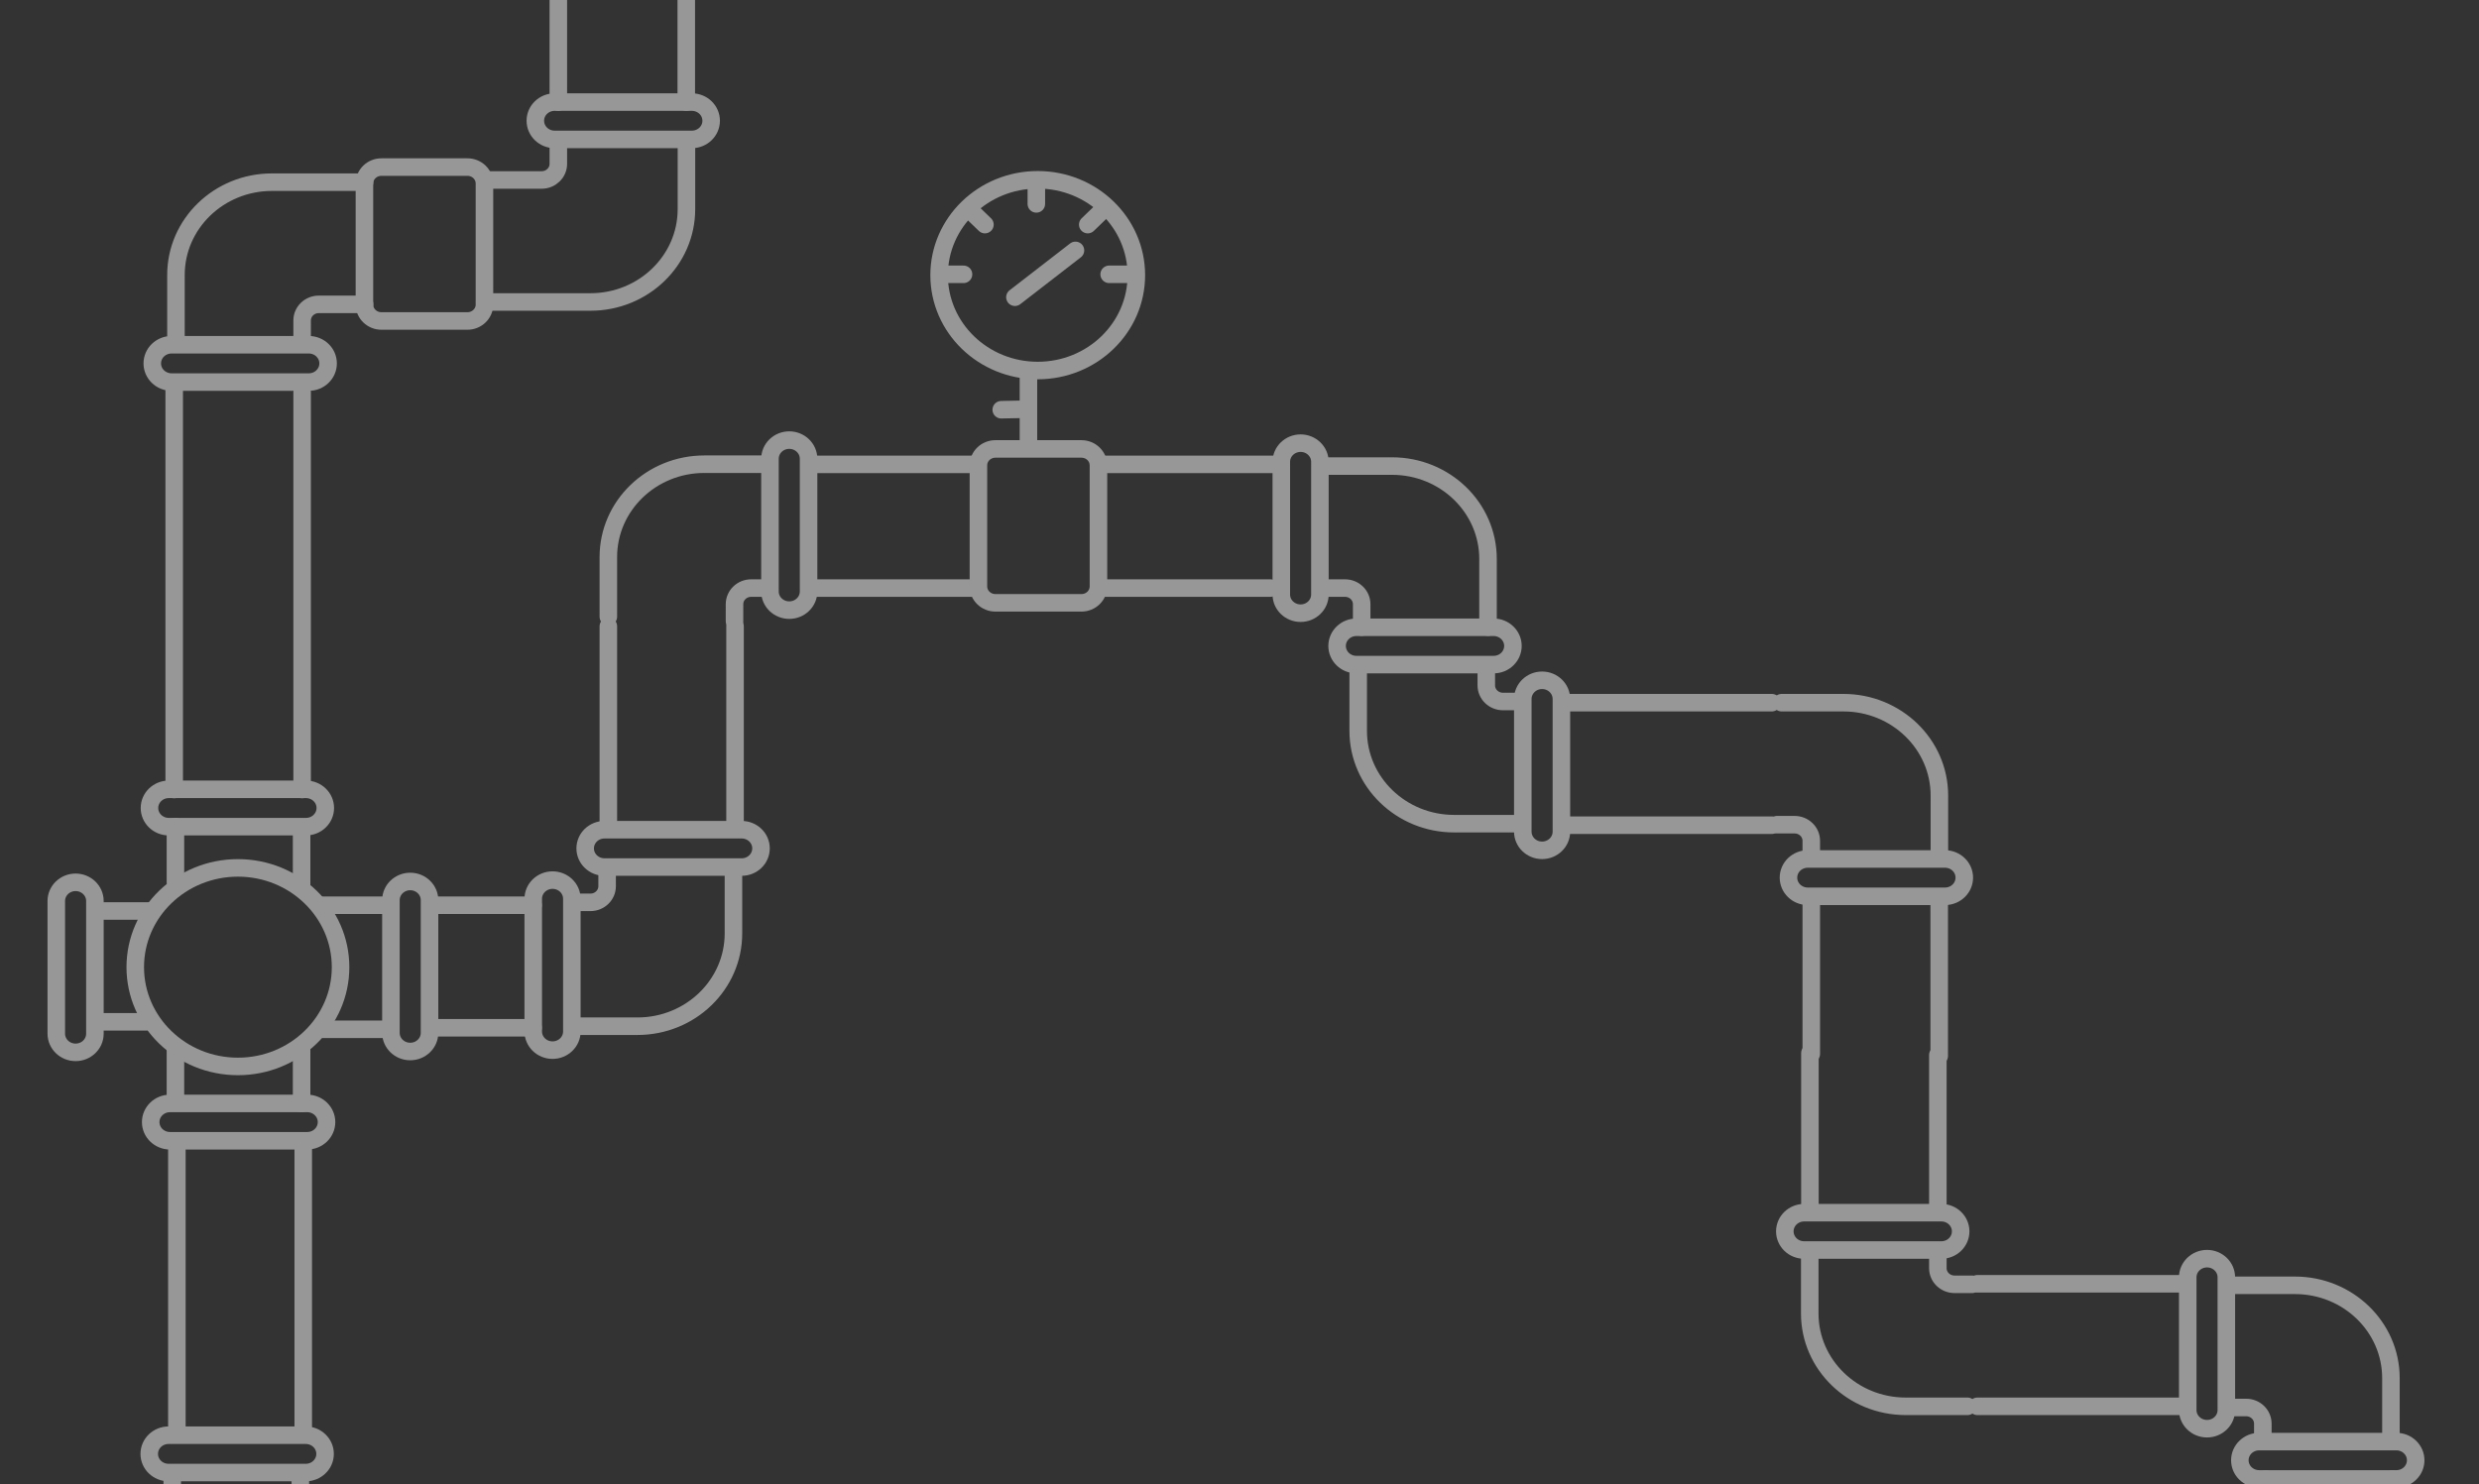 <svg width="521" height="312" viewBox="0 0 521 312" fill="none" xmlns="http://www.w3.org/2000/svg">
<rect x="0" y="0" width="521" height="312" fill="#333333" stroke="none"/>
<g opacity="0.5" clip-path="url(#clip0_51_10169)">
<path d="M415.566 295.642L458.679 295.642" stroke="#FBFBFB" stroke-width="3.684" stroke-linecap="round" stroke-linejoin="round"/>
<path d="M469.115 295.891L472.066 295.891C473.983 295.891 475.569 297.389 475.569 299.28L475.569 301.991" stroke="#FBFBFB" stroke-width="3.684" stroke-linecap="round" stroke-linejoin="round"/>
<path d="M64.309 173.785H35.47C33.229 173.785 31.413 172.028 31.413 169.861C31.413 167.694 33.229 165.937 35.47 165.937H64.309C66.55 165.937 68.366 167.694 68.366 169.861C68.366 172.028 66.55 173.785 64.309 173.785Z" stroke="#FBFBFB" stroke-width="3.684" stroke-linecap="round" stroke-linejoin="round"/>
<path d="M11.831 217.307L11.831 189.41C11.831 187.243 13.647 185.486 15.888 185.486C18.128 185.486 19.945 187.243 19.945 189.41V217.307C19.945 219.474 18.128 221.231 15.888 221.231C13.647 221.231 11.831 219.474 11.831 217.307Z" stroke="#FBFBFB" stroke-width="3.684" stroke-linecap="round" stroke-linejoin="round"/>
<path d="M63.387 174.319V186.698" stroke="#FBFBFB" stroke-width="3.684" stroke-linecap="round" stroke-linejoin="round"/>
<path d="M36.871 173.785V185.486" stroke="#FBFBFB" stroke-width="3.684" stroke-linecap="round" stroke-linejoin="round"/>
<path d="M63.387 220.659V231.968" stroke="#FBFBFB" stroke-width="3.684" stroke-linecap="round" stroke-linejoin="round"/>
<path d="M36.871 220.054V230.221" stroke="#FBFBFB" stroke-width="3.684" stroke-linecap="round" stroke-linejoin="round"/>
<path d="M30.713 214.81H21.272" stroke="#FBFBFB" stroke-width="3.684" stroke-linecap="round" stroke-linejoin="round"/>
<path d="M31.192 191.515H20.387" stroke="#FBFBFB" stroke-width="3.684" stroke-linecap="round" stroke-linejoin="round"/>
<path d="M50.001 224.191C38.086 224.191 28.426 214.848 28.426 203.322C28.426 191.796 38.086 182.453 50.001 182.453C61.916 182.453 71.575 191.796 71.575 203.322C71.575 214.848 61.916 224.191 50.001 224.191Z" stroke="#FBFBFB" stroke-width="3.684" stroke-linecap="round" stroke-linejoin="round"/>
<path d="M35.728 231.968H64.568C66.809 231.968 68.625 233.725 68.625 235.892C68.625 238.059 66.809 239.816 64.568 239.816H35.728C33.488 239.816 31.672 238.059 31.672 235.892C31.672 233.725 33.488 231.968 35.728 231.968Z" stroke="#FBFBFB" stroke-width="3.684" stroke-linecap="round" stroke-linejoin="round"/>
<path d="M63.731 300.285L63.731 241.559" stroke="#FBFBFB" stroke-width="3.684" stroke-linecap="round" stroke-linejoin="round"/>
<path d="M37.171 300.285L37.171 241.559" stroke="#FBFBFB" stroke-width="3.684" stroke-linecap="round" stroke-linejoin="round"/>
<path d="M90.272 189.232V217.129C90.272 219.296 88.456 221.053 86.216 221.053C83.975 221.053 82.159 219.296 82.159 217.129V189.232C82.159 187.065 83.975 185.308 86.216 185.308C88.456 185.308 90.272 187.065 90.272 189.232Z" stroke="#FBFBFB" stroke-width="3.684" stroke-linecap="round" stroke-linejoin="round"/>
<path d="M80.941 216.379H67.812" stroke="#FBFBFB" stroke-width="3.684" stroke-linecap="round" stroke-linejoin="round"/>
<path d="M80.941 190.301H67.554" stroke="#FBFBFB" stroke-width="3.684" stroke-linecap="round" stroke-linejoin="round"/>
<path d="M112.032 190.301H90.716" stroke="#FBFBFB" stroke-width="3.684" stroke-linecap="round" stroke-linejoin="round"/>
<path d="M476.196 310.945L476.196 331.564" stroke="#FBFBFB" stroke-width="3.684" stroke-linecap="round" stroke-linejoin="round"/>
<path d="M154.48 131.655V173.357" stroke="#FBFBFB" stroke-width="3.684" stroke-linecap="round" stroke-linejoin="round"/>
<path d="M415.565 269.885L458.678 269.885" stroke="#FBFBFB" stroke-width="3.684" stroke-linecap="round" stroke-linejoin="round"/>
<path d="M372.371 173.479L329.259 173.479" stroke="#FBFBFB" stroke-width="3.684" stroke-linecap="round" stroke-linejoin="round"/>
<path d="M127.853 131.655V173.357" stroke="#FBFBFB" stroke-width="3.684" stroke-linecap="round" stroke-linejoin="round"/>
<path d="M372.371 147.722L329.259 147.722" stroke="#FBFBFB" stroke-width="3.684" stroke-linecap="round" stroke-linejoin="round"/>
<path d="M145.405 29.309L116.565 29.309C114.325 29.309 112.509 27.552 112.509 25.384C112.509 23.217 114.325 21.46 116.565 21.46L145.405 21.46C147.646 21.46 149.462 23.217 149.462 25.384C149.462 27.552 147.646 29.309 145.405 29.309Z" stroke="#FBFBFB" stroke-width="3.684" stroke-linecap="round" stroke-linejoin="round"/>
<path d="M101.852 37.834H113.838C115.756 37.834 117.342 36.336 117.342 34.445V30.021" stroke="#FBFBFB" stroke-width="3.684" stroke-linecap="round" stroke-linejoin="round"/>
<path d="M101.853 63.483H124.092C135.229 63.483 144.265 54.744 144.265 43.97V29.986" stroke="#FBFBFB" stroke-width="3.684" stroke-linecap="round" stroke-linejoin="round"/>
<path d="M144.228 21.46V-13.535" stroke="#FBFBFB" stroke-width="3.684" stroke-linecap="round" stroke-linejoin="round"/>
<path d="M117.342 21.46V-13.535" stroke="#FBFBFB" stroke-width="3.684" stroke-linecap="round" stroke-linejoin="round"/>
<path d="M112.069 216.842V188.946C112.069 186.778 113.886 185.021 116.126 185.021C118.367 185.021 120.183 186.778 120.183 188.946V216.842C120.183 219.009 118.367 220.766 116.126 220.766C113.886 220.766 112.069 219.009 112.069 216.842Z" stroke="#FBFBFB" stroke-width="3.684" stroke-linecap="round" stroke-linejoin="round"/>
<path d="M503.636 310.908L474.796 310.908C472.556 310.908 470.739 309.151 470.739 306.984C470.739 304.817 472.556 303.06 474.796 303.06L503.636 303.06C505.876 303.06 507.693 304.817 507.693 306.984C507.693 309.151 505.876 310.908 503.636 310.908Z" stroke="#FBFBFB" stroke-width="3.684" stroke-linecap="round" stroke-linejoin="round"/>
<path d="M91.933 216.058H112.032" stroke="#FBFBFB" stroke-width="3.684" stroke-linecap="round" stroke-linejoin="round"/>
<path d="M502.824 330.387L502.824 310.945" stroke="#FBFBFB" stroke-width="3.684" stroke-linecap="round" stroke-linejoin="round"/>
<path d="M127.042 174.428H155.882C158.122 174.428 159.938 176.185 159.938 178.352C159.938 180.519 158.122 182.276 155.882 182.276H127.042C124.801 182.276 122.985 180.519 122.985 178.352C122.985 176.185 124.801 174.428 127.042 174.428Z" stroke="#FBFBFB" stroke-width="3.684" stroke-linecap="round" stroke-linejoin="round"/>
<path d="M459.785 296.425L459.785 268.529C459.785 266.361 461.601 264.604 463.842 264.604C466.082 264.604 467.899 266.361 467.899 268.529L467.899 296.425C467.899 298.592 466.082 300.349 463.842 300.349C461.601 300.349 459.785 298.592 459.785 296.425Z" stroke="#FBFBFB" stroke-width="3.684" stroke-linecap="round" stroke-linejoin="round"/>
<path d="M328.152 146.938L328.152 174.835C328.152 177.002 326.336 178.759 324.096 178.759C321.855 178.759 320.039 177.002 320.039 174.835L320.039 146.938C320.039 144.771 321.855 143.014 324.096 143.014C326.336 143.014 328.152 144.771 328.152 146.938Z" stroke="#FBFBFB" stroke-width="3.684" stroke-linecap="round" stroke-linejoin="round"/>
<path d="M127.595 183.452V186.306C127.595 188.161 126.046 189.695 124.091 189.695H121.288" stroke="#FBFBFB" stroke-width="3.684" stroke-linecap="round" stroke-linejoin="round"/>
<path d="M318.823 147.473L315.873 147.473C313.955 147.473 312.369 145.974 312.369 144.084L312.369 141.373" stroke="#FBFBFB" stroke-width="3.684" stroke-linecap="round" stroke-linejoin="round"/>
<path d="M154.147 183.452V196.223C154.147 206.997 145.112 215.736 133.974 215.736H120.513" stroke="#FBFBFB" stroke-width="3.684" stroke-linecap="round" stroke-linejoin="round"/>
<path d="M469.115 270.207L482.318 270.207C493.456 270.207 502.491 278.947 502.491 289.72L502.491 302.741" stroke="#FBFBFB" stroke-width="3.684" stroke-linecap="round" stroke-linejoin="round"/>
<path d="M318.823 173.156L305.62 173.156C294.483 173.156 285.447 164.416 285.447 153.643L285.447 140.622" stroke="#FBFBFB" stroke-width="3.684" stroke-linecap="round" stroke-linejoin="round"/>
<path d="M169.933 96.445V124.342C169.933 126.509 168.116 128.266 165.876 128.266C163.635 128.266 161.819 126.509 161.819 124.342V96.445C161.819 94.278 163.635 92.521 165.876 92.521C168.116 92.521 169.933 94.278 169.933 96.445Z" stroke="#FBFBFB" stroke-width="3.684" stroke-linecap="round" stroke-linejoin="round"/>
<path d="M379.166 254.938L408.006 254.938C410.246 254.938 412.063 256.695 412.063 258.862C412.063 261.03 410.246 262.787 408.006 262.787L379.166 262.787C376.925 262.787 375.109 261.03 375.109 258.862C375.109 256.695 376.925 254.938 379.166 254.938Z" stroke="#FBFBFB" stroke-width="3.684" stroke-linecap="round" stroke-linejoin="round"/>
<path d="M408.772 188.426L379.932 188.426C377.691 188.426 375.875 186.669 375.875 184.502C375.875 182.335 377.691 180.578 379.932 180.578L408.772 180.578C411.012 180.578 412.828 182.335 412.828 184.502C412.828 186.669 411.012 188.426 408.772 188.426Z" stroke="#FBFBFB" stroke-width="3.684" stroke-linecap="round" stroke-linejoin="round"/>
<path d="M154.369 130.585V127.018C154.369 125.163 155.918 123.629 157.873 123.629H161.081" stroke="#FBFBFB" stroke-width="3.684" stroke-linecap="round" stroke-linejoin="round"/>
<path d="M414.461 269.994L410.773 269.994C408.855 269.994 407.27 268.495 407.27 266.605L407.27 263.501" stroke="#FBFBFB" stroke-width="3.684" stroke-linecap="round" stroke-linejoin="round"/>
<path d="M373.477 173.371L377.165 173.371C379.083 173.371 380.669 174.869 380.669 176.76L380.669 179.863" stroke="#FBFBFB" stroke-width="3.684" stroke-linecap="round" stroke-linejoin="round"/>
<path d="M127.853 129.657V117.1C127.853 106.327 136.888 97.587 148.026 97.587H161.081" stroke="#FBFBFB" stroke-width="3.684" stroke-linecap="round" stroke-linejoin="round"/>
<path d="M413.501 295.643L400.52 295.643C389.382 295.643 380.347 286.903 380.347 276.129L380.347 263.501" stroke="#FBFBFB" stroke-width="3.684" stroke-linecap="round" stroke-linejoin="round"/>
<path d="M374.437 147.722L387.419 147.722C398.556 147.722 407.592 156.462 407.592 167.235L407.592 179.863" stroke="#FBFBFB" stroke-width="3.684" stroke-linecap="round" stroke-linejoin="round"/>
<path d="M230.857 97.622H267.441" stroke="#FBFBFB" stroke-width="3.684" stroke-linecap="round" stroke-linejoin="round"/>
<path d="M230.857 123.629H266.962" stroke="#FBFBFB" stroke-width="3.684" stroke-linecap="round" stroke-linejoin="round"/>
<path d="M171.295 97.622H204.634" stroke="#FBFBFB" stroke-width="3.684" stroke-linecap="round" stroke-linejoin="round"/>
<path d="M380.383 253.621L380.383 221.372" stroke="#FBFBFB" stroke-width="3.684" stroke-linecap="round" stroke-linejoin="round"/>
<path d="M407.555 189.744L407.555 221.992" stroke="#FBFBFB" stroke-width="3.684" stroke-linecap="round" stroke-linejoin="round"/>
<path d="M171.298 123.629H204.194" stroke="#FBFBFB" stroke-width="3.684" stroke-linecap="round" stroke-linejoin="round"/>
<path d="M407.27 253.617L407.27 221.797" stroke="#FBFBFB" stroke-width="3.684" stroke-linecap="round" stroke-linejoin="round"/>
<path d="M380.669 189.746L380.669 221.566" stroke="#FBFBFB" stroke-width="3.684" stroke-linecap="round" stroke-linejoin="round"/>
<path d="M285.068 131.868H313.908C316.149 131.868 317.965 133.625 317.965 135.792C317.965 137.959 316.149 139.716 313.908 139.716H285.068C282.828 139.716 281.012 137.959 281.012 135.792C281.012 133.625 282.828 131.868 285.068 131.868Z" stroke="#FBFBFB" stroke-width="3.684" stroke-linecap="round" stroke-linejoin="round"/>
<path d="M286.179 131.834V127.018C286.179 125.163 284.63 123.629 282.675 123.629H277.844" stroke="#FBFBFB" stroke-width="3.684" stroke-linecap="round" stroke-linejoin="round"/>
<path d="M312.729 131.833V117.493C312.729 106.719 303.693 97.98 292.555 97.98H277.804" stroke="#FBFBFB" stroke-width="3.684" stroke-linecap="round" stroke-linejoin="round"/>
<path d="M269.286 124.984V97.087C269.286 94.92 271.102 93.163 273.343 93.163C275.583 93.163 277.4 94.92 277.4 97.087V124.984C277.4 127.151 275.583 128.908 273.343 128.908C271.102 128.908 269.286 127.151 269.286 124.984Z" stroke="#FBFBFB" stroke-width="3.684" stroke-linecap="round" stroke-linejoin="round"/>
<path d="M36.612 165.972V82.105" stroke="#FBFBFB" stroke-width="3.684" stroke-linecap="round" stroke-linejoin="round"/>
<path d="M63.497 165.972V82.497" stroke="#FBFBFB" stroke-width="3.684" stroke-linecap="round" stroke-linejoin="round"/>
<path d="M76.627 63.982H67.001C65.084 63.982 63.498 65.481 63.498 67.371V72.045" stroke="#FBFBFB" stroke-width="3.684" stroke-linecap="round" stroke-linejoin="round"/>
<path d="M76.627 38.298H57.155C46.017 38.298 36.981 47.038 36.981 57.811V72.08" stroke="#FBFBFB" stroke-width="3.684" stroke-linecap="round" stroke-linejoin="round"/>
<path d="M64.9 80.321H36.06C33.819 80.321 32.003 78.564 32.003 76.397C32.003 74.23 33.819 72.473 36.06 72.473H64.9C67.14 72.473 68.956 74.23 68.956 76.397C68.956 78.564 67.14 80.321 64.9 80.321Z" stroke="#FBFBFB" stroke-width="3.684" stroke-linecap="round" stroke-linejoin="round"/>
<path d="M98.238 67.478H80.167C78.192 67.478 76.59 65.929 76.59 64.018V38.583C76.59 36.672 78.192 35.123 80.167 35.123H98.238C100.214 35.123 101.816 36.672 101.816 38.583V64.018C101.816 65.929 100.214 67.478 98.238 67.478Z" stroke="#FBFBFB" stroke-width="3.684" stroke-linecap="round" stroke-linejoin="round"/>
<path d="M227.279 126.731H209.208C207.232 126.731 205.631 125.182 205.631 123.271V97.836C205.631 95.925 207.232 94.376 209.208 94.376H227.279C229.255 94.376 230.856 95.925 230.856 97.836V123.271C230.856 125.182 229.255 126.731 227.279 126.731Z" stroke="#FBFBFB" stroke-width="3.684" stroke-linecap="round" stroke-linejoin="round"/>
<path d="M216.141 93.2V79.358" stroke="#FBFBFB" stroke-width="3.684" stroke-linecap="round" stroke-linejoin="round"/>
<path d="M218.095 77.894C206.648 77.894 197.369 68.919 197.369 57.846C197.369 46.774 206.648 37.798 218.095 37.798C229.542 37.798 238.821 46.774 238.821 57.846C238.821 68.919 229.542 77.894 218.095 77.894Z" stroke="#FBFBFB" stroke-width="3.684" stroke-linecap="round" stroke-linejoin="round"/>
<path d="M210.427 86.135L215.664 86.028" stroke="#FBFBFB" stroke-width="3.684" stroke-linecap="round" stroke-linejoin="round"/>
<path d="M213.302 62.483L226.025 52.638" stroke="#FBFBFB" stroke-width="3.684" stroke-linecap="round" stroke-linejoin="round"/>
<path d="M231.963 43.97L228.607 47.216" stroke="#FBFBFB" stroke-width="3.684" stroke-linecap="round" stroke-linejoin="round"/>
<path d="M206.997 47.216L203.641 43.97" stroke="#FBFBFB" stroke-width="3.684" stroke-linecap="round" stroke-linejoin="round"/>
<path d="M237.827 57.669H233.107" stroke="#FBFBFB" stroke-width="3.684" stroke-linecap="round" stroke-linejoin="round"/>
<path d="M202.498 57.669H197.777" stroke="#FBFBFB" stroke-width="3.684" stroke-linecap="round" stroke-linejoin="round"/>
<path d="M217.802 42.864V38.298" stroke="#FBFBFB" stroke-width="3.684" stroke-linecap="round" stroke-linejoin="round"/>
<path d="M64.263 309.567H35.423C33.182 309.567 31.366 307.811 31.366 305.643C31.366 303.476 33.182 301.719 35.423 301.719H64.263C66.503 301.719 68.319 303.476 68.319 305.643C68.319 307.811 66.503 309.567 64.263 309.567Z" stroke="#FBFBFB" stroke-width="3.684" stroke-linecap="round" stroke-linejoin="round"/>
<path d="M20.709 318.093H32.695C34.612 318.093 36.198 316.594 36.198 314.704V310.28" stroke="#FBFBFB" stroke-width="3.684" stroke-linecap="round" stroke-linejoin="round"/>
<path d="M20.71 343.741H42.948C54.086 343.741 63.121 335.001 63.121 324.228V310.244" stroke="#FBFBFB" stroke-width="3.684" stroke-linecap="round" stroke-linejoin="round"/>
</g>
<defs>
<clipPath id="clip0_51_10169">
<rect width="579" height="312" fill="white" transform="translate(-58)"/>
</clipPath>
</defs>
</svg>
